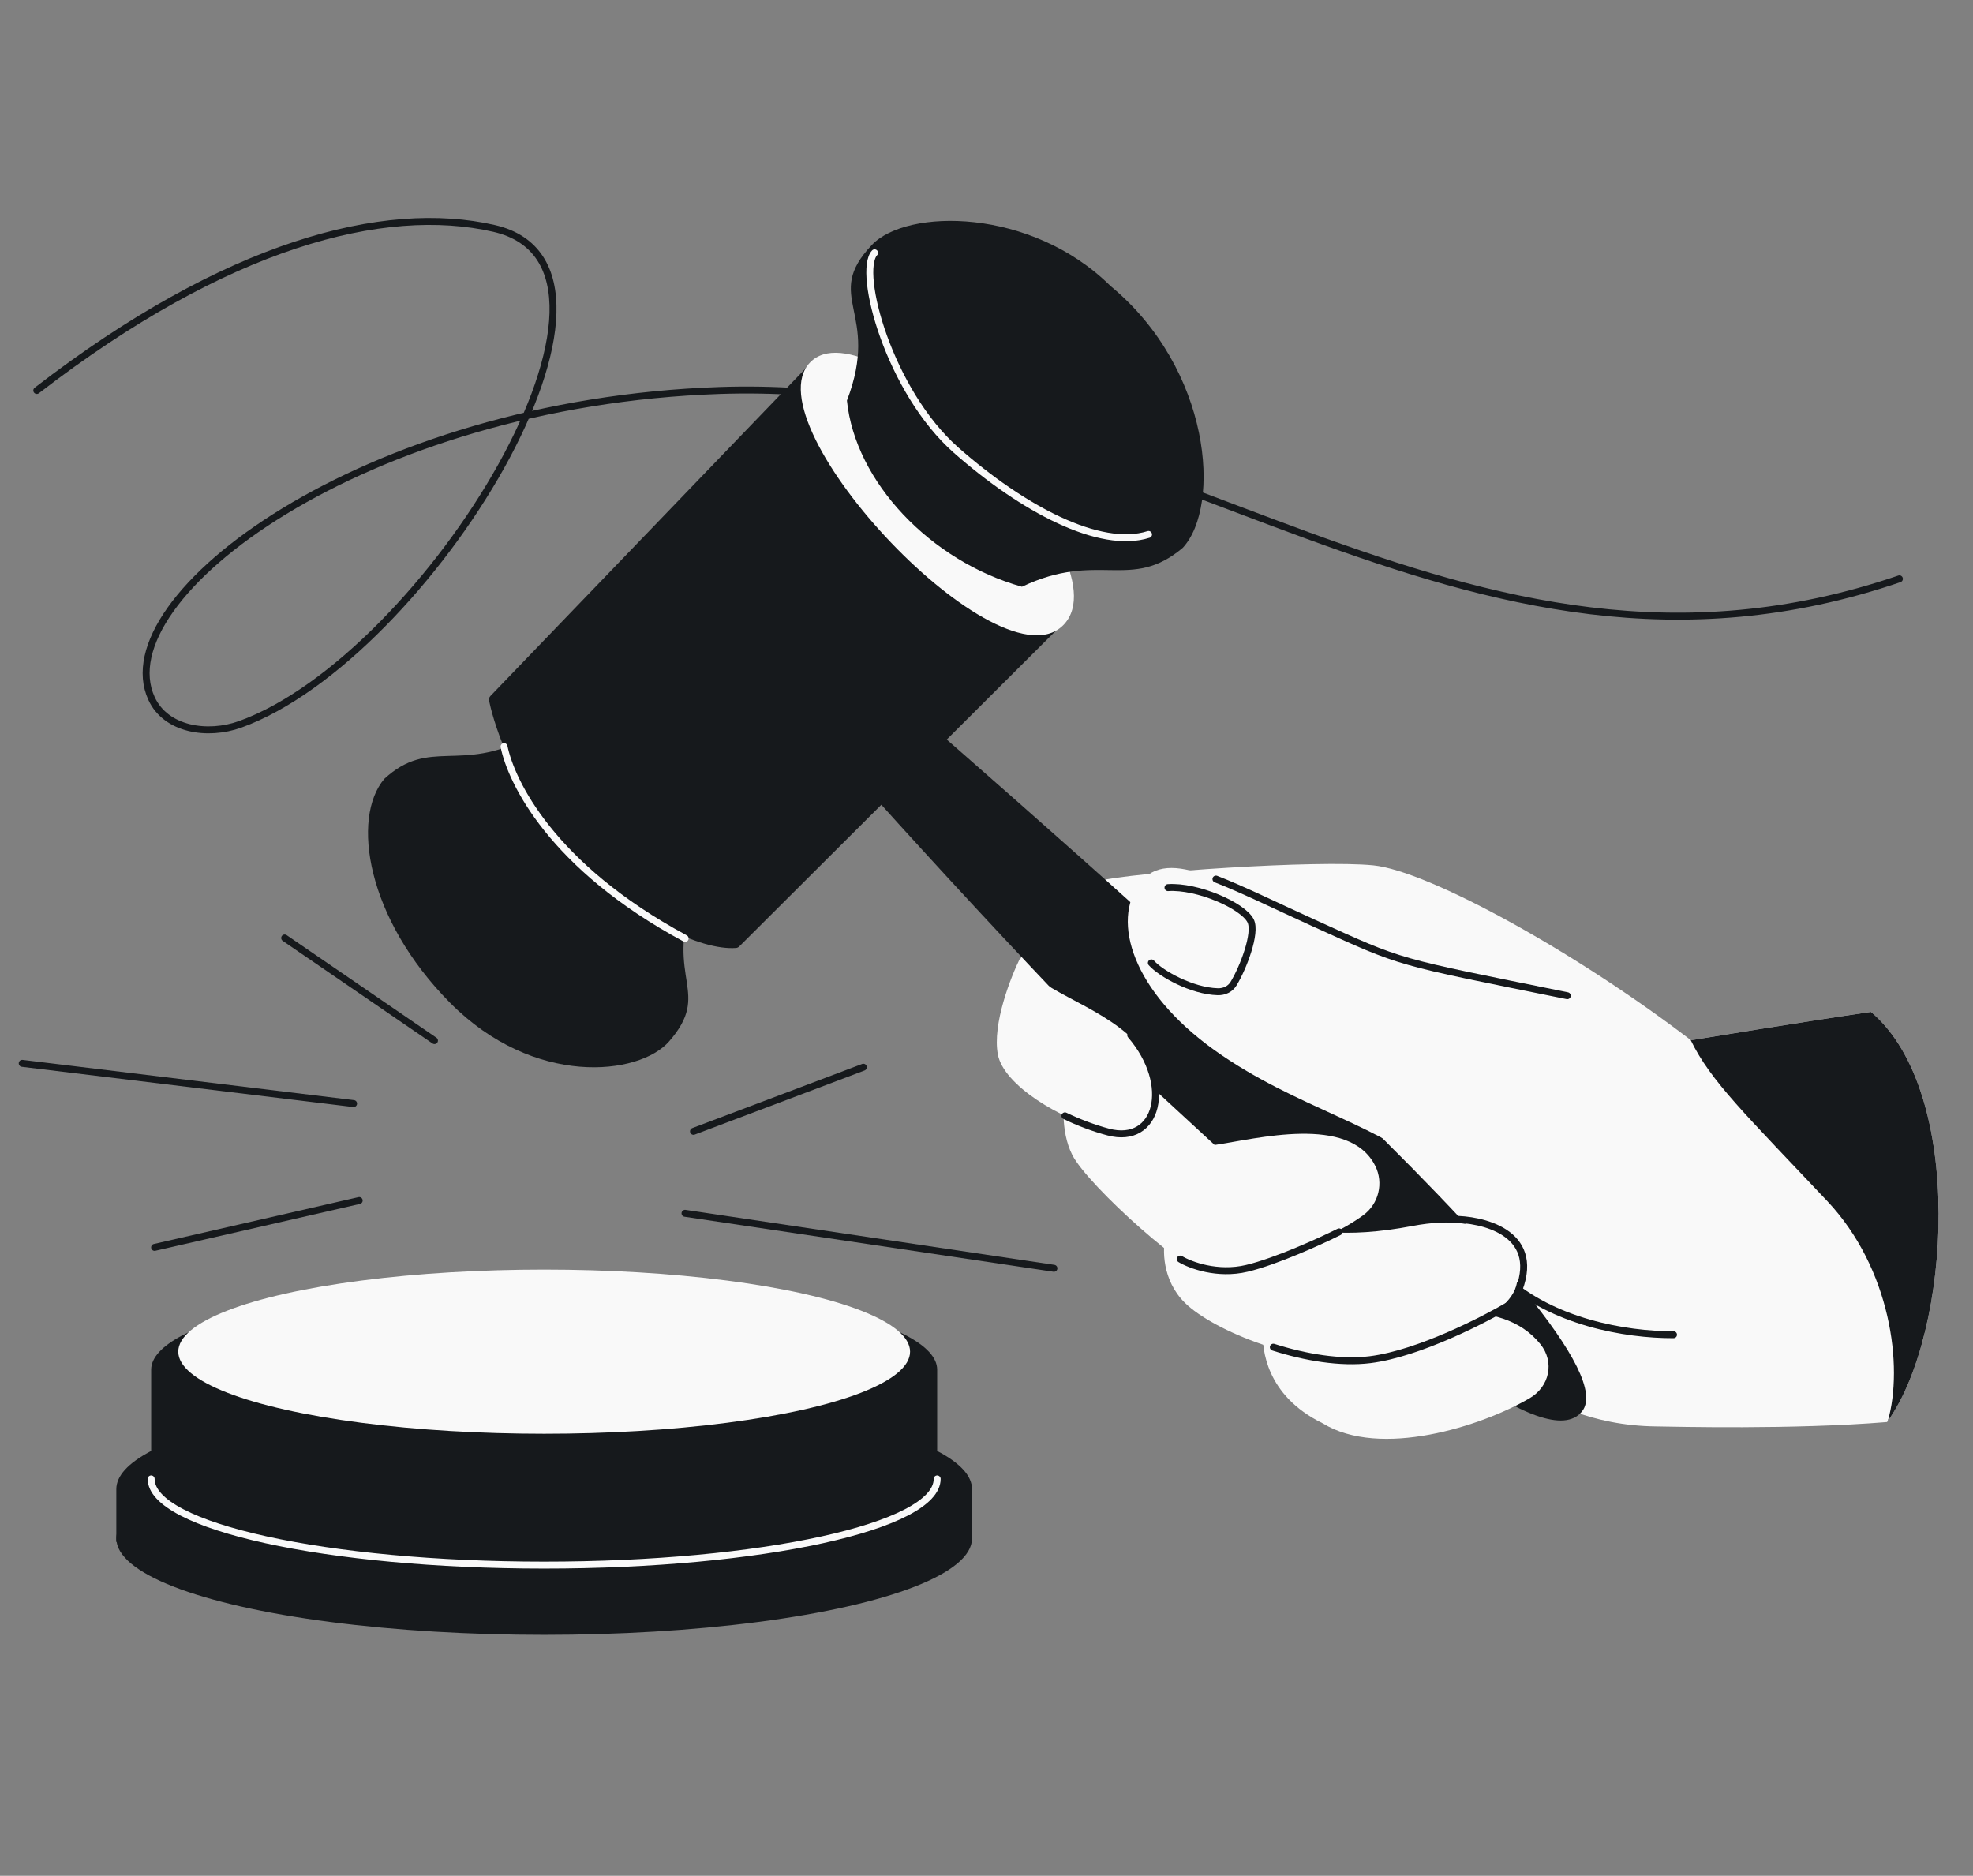 <svg width="568" height="540" viewBox="0 0 568 540" fill="none" xmlns="http://www.w3.org/2000/svg">
<rect x="0" y="0" width="568" height="540" fill="#808080" stroke="none"/>
<g clip-path="url(#clip0_2523_1959)">
<path d="M546.813 166.629C419.924 209.936 332.618 108.156 207.238 112.406C104.395 115.893 30.331 172.004 43.61 201.045C47.753 210.104 59.783 211.9 69.153 208.518C122.838 189.139 191.621 77.083 142.222 65.753C110.516 58.481 65.173 70.303 10.589 112.406" stroke="#16191C" stroke-width="2" stroke-linecap="round" stroke-linejoin="round"/>
<path d="M395.327 249.109C411.184 250.696 453.378 273.878 486.805 299.458C486.805 299.458 518.332 294.237 538.634 291.298C566.076 314.519 561.571 384.33 543.247 409.373C516.046 411.607 481.856 410.69 476.756 410.632C439.586 410.208 423.098 382.933 400.685 381.913C378.271 380.894 289.41 286.08 293.207 277.322C297.004 268.564 304.617 256.513 315.54 253.744C326.462 250.975 379.471 247.521 395.327 249.109Z" fill="#F9F9F9"/>
<path d="M251.388 194.384C310.226 245.934 472.297 385.51 455.42 406.336C435.17 431.326 286.799 269.151 235.045 210.836L251.388 194.384Z" fill="#16191C"/>
<path d="M378.99 268.295C403.632 281.878 400.881 276.421 451.201 286.641C500.998 303.967 494.576 345.53 477.123 357.066C459.67 368.602 430.654 354.486 414.753 339.234C398.851 323.982 373.145 319.147 349.586 302.28C326.027 285.414 319.948 265.21 328.111 254.251C336.273 243.292 354.349 254.711 378.99 268.295Z" fill="#F9F9F9"/>
<path fill-rule="evenodd" clip-rule="evenodd" d="M486.724 299.404C492.433 311.203 502.571 320.875 526.011 345.727C544.35 365.17 548.003 393.443 543.486 409.048C561.608 383.726 565.954 314.424 538.632 291.305C518.331 294.244 486.803 299.465 486.803 299.465C486.777 299.444 486.75 299.424 486.724 299.404Z" fill="#16191C"/>
<path d="M451.199 286.645C400.879 276.425 404.473 277.638 378.202 265.709C366.729 260.499 357.879 256.103 350.054 253.066M481.781 384.231C467.799 384.277 446.969 380.501 433.43 368.146" stroke="#16191C" stroke-width="2" stroke-linecap="round" stroke-linejoin="round"/>
<path d="M331.462 277.197C334.195 280.288 343.123 285.283 350.56 285.495C352.417 285.548 354.146 284.766 355.116 283.182C357.876 278.678 361.785 268.559 360.028 265.075C357.828 260.709 344.7 254.952 336.248 255.523" stroke="#16191C" stroke-width="2" stroke-linecap="round" stroke-linejoin="round"/>
<path d="M380.77 409.729C364.087 401.588 363.534 387.869 363.522 384.225C376.092 383.819 385.041 385.118 395.525 382.023C406.77 378.703 431.836 372.416 443.482 386.979C447.609 392.139 446.069 399.18 440.363 402.511C426.458 410.628 397.332 419.92 380.77 409.729Z" fill="#F9F9F9"/>
<path d="M341.077 375.011C334.497 368.473 334.649 359.545 335.548 355.898C343.014 354.416 359.147 347.742 366.154 350.78C374.912 354.577 387.049 356.641 406.596 352.931C429.218 348.637 438.318 358.839 436.712 369.229C435.107 379.62 411.088 388.991 393.057 391.237C375.027 393.483 349.303 383.182 341.077 375.011Z" fill="#F9F9F9"/>
<path d="M418.289 351.006C426.284 350.936 443.534 354.532 437.327 371.148" stroke="#16191C" stroke-width="2" stroke-linecap="round" stroke-linejoin="round"/>
<path d="M366.578 387.825C375.813 390.772 385.95 392.474 394.397 391.422C408.672 389.644 427.832 379.6 434.388 375.719" stroke="#16191C" stroke-width="2" stroke-linecap="round" stroke-linejoin="round"/>
<path d="M308.694 332.479C305.173 325.495 306.091 316.455 306.99 312.808L318.977 301.29L349.68 329.611C361.64 327.869 388.49 320.751 395.92 335.636C398.381 340.566 396.919 346.55 392.478 349.813C381.021 358.232 355.028 367.42 349.806 367.872C343.249 368.441 313.096 341.21 308.694 332.479Z" fill="#F9F9F9"/>
<path d="M339.775 362.452C342.642 364.185 350.488 367.146 358.941 365.129C367.395 363.113 380.17 357.288 385.5 354.628" stroke="#16191C" stroke-width="2" stroke-linecap="round" stroke-linejoin="round"/>
<path d="M326.917 299.918C315.975 288.603 297.053 284.965 293.743 275.684C291.028 281.159 285.608 294.842 287.276 303.582C288.945 312.322 304.828 322.108 319.052 325.887C333.276 329.666 337.112 310.462 326.917 299.918Z" fill="#F9F9F9"/>
<path d="M325.518 297.989C337.86 312.333 333.275 329.666 319.051 325.886C314.904 324.784 310.616 323.172 306.58 321.224" stroke="#16191C" stroke-width="2" stroke-linecap="round" stroke-linejoin="round"/>
<path d="M129.575 288.692C153.681 313.013 183.982 309.691 192.628 299.783C205.004 285.601 191.535 282.08 199.405 258.63C196.333 237.609 175.929 217.949 151.926 212.307C132.537 222.603 123.666 212.217 110.643 224.209C101.096 235.487 105.469 264.372 129.575 288.692Z" fill="#16191C"/>
<path d="M141.186 200.359L233.236 104.693C233.862 104.043 234.906 104.055 235.516 104.72L304.039 179.378C304.606 179.996 304.585 180.951 303.991 181.544L212.825 272.462C212.577 272.71 212.259 272.87 211.909 272.897C201.902 273.674 181.556 264.729 163.089 243.923C146.35 225.065 141.623 205.704 140.788 201.684C140.687 201.199 140.843 200.716 141.186 200.359Z" fill="#16191C"/>
<path d="M306.343 179.715C288.25 199.311 215.934 122.488 233.164 104.383C250.395 86.278 324.437 160.12 306.343 179.715Z" fill="#F9F9F9"/>
<path d="M319.687 82.32C296.812 59.724 261.07 59.932 251.017 70.495C236.628 85.615 253.659 89.712 243.818 115.315C246.215 138.75 267.879 161.508 294.202 168.908C316.175 158.429 325.506 170.36 340.508 157.698C351.624 145.66 348.695 106.259 319.687 82.32Z" fill="#16191C"/>
<path d="M251.786 72.783C246.667 78.33 256.058 112.675 275.228 129.575C294.397 146.474 316.651 158.319 330.648 153.854" stroke="#F9F9F9" stroke-width="2" stroke-linecap="round" stroke-linejoin="round"/>
<path d="M145.106 214.927C147.147 224.844 158.609 249.354 197.248 270.156" stroke="#F9F9F9" stroke-width="2" stroke-linecap="round" stroke-linejoin="round"/>
<path d="M81.953 270.025L125.079 299.563M101.793 317.685L6.391 306.107M103.406 345.601L44.508 359.089" stroke="#16191C" stroke-width="2" stroke-linecap="round" stroke-linejoin="round"/>
<path d="M248.55 307.223L199.648 325.685M197.204 349.278L303.408 365.11" stroke="#16191C" stroke-width="2" stroke-linecap="round" stroke-linejoin="round"/>
<ellipse cx="156.659" cy="442.872" rx="123.173" ry="27.766" fill="#16191C"/>
<path d="M33.486 428.693C33.486 413.359 88.632 400.928 156.659 400.928C224.686 400.928 279.833 413.359 279.833 428.693V442.314L263.76 442.417L33.486 443.886V428.693Z" fill="#16191C"/>
<path d="M269.8 394.309C269.8 380.346 219.145 369.026 156.659 369.026C94.173 369.026 43.518 380.346 43.518 394.309V425.268C43.518 439.232 94.173 450.551 156.659 450.551C219.145 450.551 269.8 439.232 269.8 425.268V394.309Z" fill="#16191C"/>
<ellipse cx="156.66" cy="389.113" rx="105.338" ry="23.63" fill="#F9F9F9"/>
<path d="M269.8 425.742C269.8 439.445 219.145 450.554 156.659 450.554C94.173 450.554 43.518 439.445 43.518 425.742" stroke="#F9F9F9" stroke-width="2" stroke-linecap="round" stroke-linejoin="round"/>
</g>
<defs>
<clipPath id="clip0_2523_1959">
<rect width="568" height="540" rx="48" fill="white"/>
</clipPath>
</defs>
</svg>
